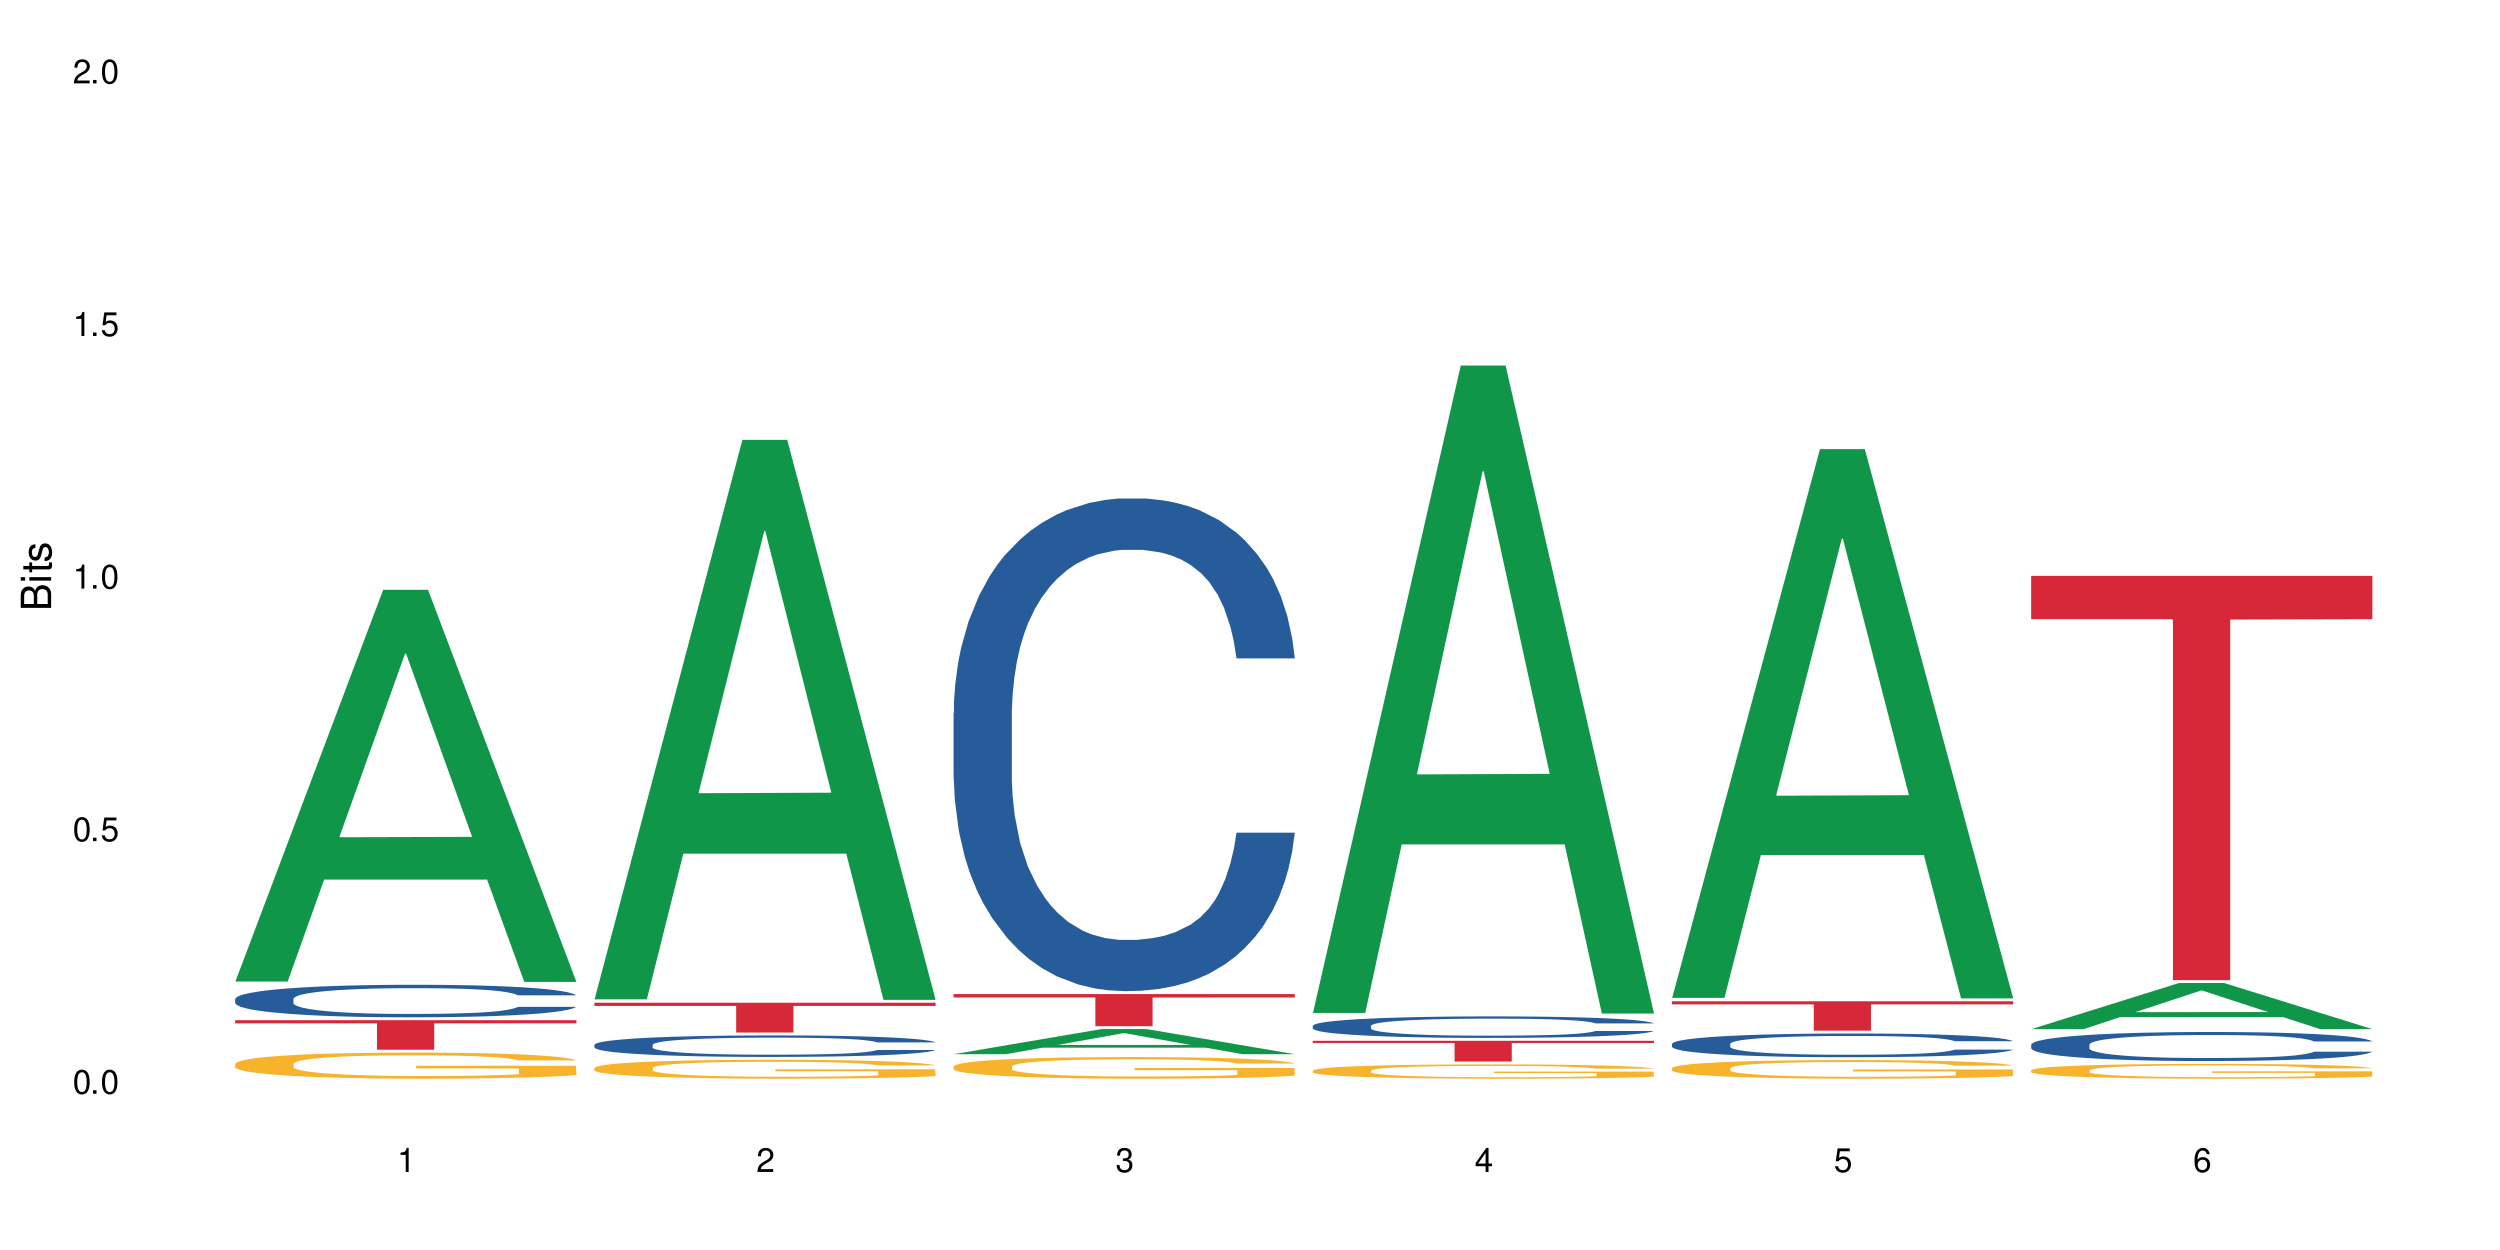 <?xml version="1.0" encoding="UTF-8"?>
<svg xmlns="http://www.w3.org/2000/svg" xmlns:xlink="http://www.w3.org/1999/xlink" width="720" height="360" viewBox="0 0 720 360">
<defs>
<g>
<g id="glyph-0-0">
</g>
<g id="glyph-0-1">
<path d="M 2.641 -6.938 C 2 -6.938 1.422 -6.656 1.078 -6.172 C 0.641 -5.562 0.406 -4.641 0.406 -3.359 C 0.406 -1.016 1.188 0.219 2.641 0.219 C 4.078 0.219 4.859 -1.016 4.859 -3.297 C 4.859 -4.641 4.656 -5.547 4.203 -6.172 C 3.844 -6.656 3.281 -6.938 2.641 -6.938 Z M 2.641 -6.188 C 3.547 -6.188 4 -5.25 4 -3.375 C 4 -1.406 3.562 -0.484 2.625 -0.484 C 1.734 -0.484 1.281 -1.438 1.281 -3.344 C 1.281 -5.25 1.734 -6.188 2.641 -6.188 Z M 2.641 -6.188 "/>
</g>
<g id="glyph-0-2">
<path d="M 1.828 -1 L 0.828 -1 L 0.828 0 L 1.828 0 Z M 1.828 -1 "/>
</g>
<g id="glyph-0-3">
<path d="M 4.562 -6.797 L 1.062 -6.797 L 0.547 -3.094 L 1.328 -3.094 C 1.719 -3.562 2.047 -3.734 2.578 -3.734 C 3.484 -3.734 4.062 -3.109 4.062 -2.094 C 4.062 -1.125 3.484 -0.531 2.578 -0.531 C 1.828 -0.531 1.375 -0.906 1.188 -1.672 L 0.328 -1.672 C 0.453 -1.109 0.547 -0.844 0.75 -0.594 C 1.125 -0.078 1.828 0.219 2.594 0.219 C 3.969 0.219 4.922 -0.781 4.922 -2.219 C 4.922 -3.562 4.031 -4.484 2.719 -4.484 C 2.25 -4.484 1.859 -4.359 1.469 -4.062 L 1.734 -5.969 L 4.562 -5.969 Z M 4.562 -6.797 "/>
</g>
<g id="glyph-0-4">
<path d="M 2.484 -4.938 L 2.484 0 L 3.328 0 L 3.328 -6.938 L 2.766 -6.938 C 2.469 -5.875 2.281 -5.734 0.984 -5.562 L 0.984 -4.938 Z M 2.484 -4.938 "/>
</g>
<g id="glyph-0-5">
<path d="M 4.859 -0.828 L 1.281 -0.828 C 1.359 -1.406 1.672 -1.781 2.5 -2.281 L 3.469 -2.828 C 4.406 -3.344 4.906 -4.062 4.906 -4.906 C 4.906 -5.484 4.672 -6.031 4.266 -6.406 C 3.859 -6.766 3.375 -6.938 2.719 -6.938 C 1.859 -6.938 1.219 -6.625 0.844 -6.031 C 0.609 -5.672 0.5 -5.234 0.484 -4.531 L 1.328 -4.531 C 1.359 -5.016 1.406 -5.281 1.531 -5.516 C 1.75 -5.938 2.188 -6.203 2.703 -6.203 C 3.469 -6.203 4.031 -5.641 4.031 -4.891 C 4.031 -4.344 3.719 -3.859 3.125 -3.516 L 2.234 -3 C 0.812 -2.172 0.406 -1.531 0.328 -0.016 L 4.859 -0.016 Z M 4.859 -0.828 "/>
</g>
<g id="glyph-0-6">
<path d="M 2.125 -3.188 L 2.578 -3.188 C 3.5 -3.188 3.984 -2.766 3.984 -1.922 C 3.984 -1.062 3.469 -0.531 2.594 -0.531 C 1.656 -0.531 1.203 -1 1.156 -2.016 L 0.312 -2.016 C 0.344 -1.453 0.438 -1.094 0.609 -0.781 C 0.953 -0.109 1.625 0.219 2.547 0.219 C 3.953 0.219 4.859 -0.625 4.859 -1.938 C 4.859 -2.828 4.516 -3.297 3.703 -3.594 C 4.344 -3.844 4.656 -4.328 4.656 -5.031 C 4.656 -6.219 3.875 -6.938 2.578 -6.938 C 1.203 -6.938 0.484 -6.172 0.453 -4.703 L 1.297 -4.703 C 1.312 -5.125 1.344 -5.359 1.453 -5.578 C 1.641 -5.969 2.062 -6.203 2.594 -6.203 C 3.344 -6.203 3.797 -5.75 3.797 -5 C 3.797 -4.516 3.609 -4.219 3.25 -4.047 C 3.016 -3.953 2.703 -3.922 2.125 -3.906 Z M 2.125 -3.188 "/>
</g>
<g id="glyph-0-7">
<path d="M 3.141 -1.672 L 3.141 0 L 3.984 0 L 3.984 -1.672 L 4.984 -1.672 L 4.984 -2.438 L 3.984 -2.438 L 3.984 -6.938 L 3.359 -6.938 L 0.266 -2.578 L 0.266 -1.672 Z M 3.141 -2.438 L 1 -2.438 L 3.141 -5.5 Z M 3.141 -2.438 "/>
</g>
<g id="glyph-0-8">
<path d="M 4.781 -5.125 C 4.609 -6.266 3.891 -6.938 2.844 -6.938 C 2.094 -6.938 1.422 -6.578 1.031 -5.953 C 0.594 -5.266 0.406 -4.422 0.406 -3.172 C 0.406 -2 0.578 -1.25 0.984 -0.641 C 1.359 -0.078 1.953 0.219 2.703 0.219 C 3.984 0.219 4.922 -0.75 4.922 -2.094 C 4.922 -3.375 4.062 -4.281 2.844 -4.281 C 2.172 -4.281 1.641 -4.031 1.281 -3.516 C 1.281 -5.234 1.828 -6.188 2.797 -6.188 C 3.391 -6.188 3.797 -5.797 3.938 -5.125 Z M 2.734 -3.531 C 3.547 -3.531 4.062 -2.953 4.062 -2.031 C 4.062 -1.156 3.484 -0.531 2.703 -0.531 C 1.922 -0.531 1.328 -1.188 1.328 -2.078 C 1.328 -2.938 1.906 -3.531 2.734 -3.531 Z M 2.734 -3.531 "/>
</g>
<g id="glyph-1-0">
</g>
<g id="glyph-1-1">
<path d="M 0 -0.953 L 0 -4.891 C 0 -5.719 -0.234 -6.344 -0.734 -6.797 C -1.188 -7.234 -1.812 -7.469 -2.5 -7.469 C -3.547 -7.469 -4.188 -7 -4.625 -5.875 C -4.984 -6.688 -5.625 -7.094 -6.531 -7.094 C -7.172 -7.094 -7.734 -6.859 -8.141 -6.391 C -8.562 -5.922 -8.75 -5.344 -8.75 -4.5 L -8.75 -0.953 Z M -4.984 -2.062 L -7.766 -2.062 L -7.766 -4.219 C -7.766 -4.844 -7.688 -5.203 -7.453 -5.5 C -7.219 -5.812 -6.859 -5.969 -6.375 -5.969 C -5.891 -5.969 -5.531 -5.812 -5.297 -5.5 C -5.062 -5.203 -4.984 -4.844 -4.984 -4.219 Z M -0.984 -2.062 L -4 -2.062 L -4 -4.781 C -4 -5.766 -3.438 -6.359 -2.484 -6.359 C -1.547 -6.359 -0.984 -5.766 -0.984 -4.781 Z M -0.984 -2.062 "/>
</g>
<g id="glyph-1-2">
<path d="M -6.281 -1.797 L -6.281 -0.797 L 0 -0.797 L 0 -1.797 Z M -8.75 -1.797 L -8.75 -0.797 L -7.484 -0.797 L -7.484 -1.797 Z M -8.75 -1.797 "/>
</g>
<g id="glyph-1-3">
<path d="M -6.281 -3.047 L -6.281 -2.016 L -8.016 -2.016 L -8.016 -1.016 L -6.281 -1.016 L -6.281 -0.172 L -5.469 -0.172 L -5.469 -1.016 L -0.719 -1.016 C -0.078 -1.016 0.281 -1.453 0.281 -2.234 C 0.281 -2.5 0.25 -2.719 0.188 -3.047 L -0.641 -3.047 C -0.609 -2.906 -0.594 -2.766 -0.594 -2.562 C -0.594 -2.141 -0.719 -2.016 -1.156 -2.016 L -5.469 -2.016 L -5.469 -3.047 Z M -6.281 -3.047 "/>
</g>
<g id="glyph-1-4">
<path d="M -4.531 -5.25 C -5.766 -5.25 -6.469 -4.422 -6.469 -2.969 C -6.469 -1.516 -5.719 -0.562 -4.547 -0.562 C -3.562 -0.562 -3.094 -1.062 -2.734 -2.562 L -2.516 -3.484 C -2.344 -4.188 -2.094 -4.469 -1.641 -4.469 C -1.047 -4.469 -0.641 -3.875 -0.641 -3 C -0.641 -2.453 -0.797 -2 -1.062 -1.75 C -1.25 -1.594 -1.422 -1.531 -1.875 -1.469 L -1.875 -0.406 C -0.422 -0.453 0.281 -1.266 0.281 -2.922 C 0.281 -4.5 -0.5 -5.516 -1.719 -5.516 C -2.656 -5.516 -3.172 -4.984 -3.469 -3.734 L -3.703 -2.766 C -3.891 -1.953 -4.156 -1.609 -4.594 -1.609 C -5.188 -1.609 -5.547 -2.125 -5.547 -2.938 C -5.547 -3.75 -5.203 -4.172 -4.531 -4.203 Z M -4.531 -5.25 "/>
</g>
</g>
</defs>
<rect x="-72" y="-36" width="864" height="432" fill="rgb(100%, 100%, 100%)" fill-opacity="1"/>
<path fill-rule="nonzero" fill="rgb(6.275%, 58.824%, 28.235%)" fill-opacity="1" d="M 67.73 282.691 L 67.836 282.586 L 110.359 169.863 L 123.273 169.863 L 166.008 282.797 L 150.992 282.797 L 140.281 253.316 L 93.352 253.316 L 82.852 282.691 L 67.73 282.691 L 97.863 241.125 L 135.977 241.016 L 116.973 188.316 L 116.766 188.207 L 116.555 188.527 L 97.758 241.016 L 97.863 241.125 Z M 67.73 282.691 "/>
<path fill-rule="nonzero" fill="rgb(14.51%, 36.078%, 60%)" fill-opacity="1" d="M 67.73 287.695 L 67.852 287.688 L 67.852 287.48 L 68.211 287.156 L 69.051 286.746 L 69.887 286.465 L 72.047 285.957 L 75.043 285.473 L 78.156 285.094 L 80.434 284.871 L 82.473 284.699 L 87.145 284.383 L 90.145 284.223 L 93.379 284.074 L 97.332 283.93 L 100.211 283.844 L 106.684 283.707 L 111.477 283.648 L 115.191 283.621 L 123.223 283.621 L 128.016 283.656 L 131.492 283.699 L 135.324 283.77 L 138.562 283.844 L 144.195 284.035 L 149.227 284.273 L 151.504 284.41 L 155.102 284.676 L 157.855 284.934 L 159.773 285.156 L 161.934 285.473 L 163.848 285.855 L 165.289 286.293 L 166.008 286.66 L 149.227 286.66 L 148.391 286.32 L 147.43 286.055 L 145.633 285.703 L 143.836 285.453 L 141.316 285.207 L 139.039 285.043 L 135.926 284.879 L 133.168 284.777 L 130.293 284.699 L 127.535 284.648 L 122.262 284.598 L 116.148 284.598 L 113.871 284.617 L 109.199 284.684 L 106.684 284.742 L 103.086 284.863 L 100.57 284.977 L 97.574 285.145 L 95.535 285.293 L 93.02 285.516 L 91.223 285.711 L 89.184 285.992 L 87.984 286.207 L 86.906 286.445 L 85.949 286.73 L 85.23 287.027 L 84.75 287.344 L 84.508 287.652 L 84.508 288.98 L 84.75 289.289 L 85.348 289.648 L 86.906 290.168 L 89.184 290.621 L 91.82 290.984 L 94.336 291.238 L 95.777 291.359 L 97.691 291.496 L 100.688 291.668 L 105.004 291.84 L 107.52 291.906 L 111.355 291.977 L 115.312 292.008 L 120.586 292.008 L 125.258 291.977 L 128.375 291.934 L 131.609 291.863 L 136.043 291.719 L 138.801 291.582 L 141.199 291.418 L 142.996 291.258 L 144.195 291.121 L 145.992 290.855 L 147.43 290.562 L 148.508 290.262 L 149.227 289.973 L 166.008 289.973 L 165.289 290.316 L 164.207 290.648 L 163.129 290.898 L 161.453 291.195 L 159.535 291.461 L 156.777 291.762 L 154.5 291.957 L 151.504 292.172 L 148.75 292.336 L 145.754 292.48 L 141.316 292.652 L 138.441 292.738 L 135.324 292.812 L 131.609 292.883 L 126.938 292.941 L 121.902 292.977 L 117.227 292.984 L 112.195 292.969 L 108.48 292.934 L 103.566 292.855 L 97.453 292.703 L 93.02 292.539 L 89.543 292.379 L 86.547 292.207 L 83.191 291.977 L 78.875 291.598 L 76.238 291.309 L 74.441 291.066 L 72.406 290.734 L 70.969 290.434 L 69.289 289.957 L 68.09 289.348 L 67.73 288.879 Z M 67.73 287.695 "/>
<path fill-rule="nonzero" fill="rgb(96.863%, 70.196%, 16.863%)" fill-opacity="1" d="M 67.73 306.371 L 67.852 306.363 L 67.852 306.227 L 68.332 305.918 L 69.527 305.492 L 71.086 305.141 L 72.766 304.867 L 73.844 304.723 L 75.641 304.516 L 77.199 304.363 L 81.152 304.055 L 86.188 303.766 L 88.945 303.645 L 92.059 303.527 L 96.496 303.395 L 98.531 303.348 L 104.766 303.238 L 111.836 303.168 L 119.625 303.148 L 123.223 303.156 L 128.133 303.184 L 134.848 303.258 L 138.68 303.328 L 141.676 303.395 L 144.793 303.484 L 148.629 303.621 L 152.223 303.789 L 155.102 303.953 L 157.977 304.16 L 160.375 304.379 L 162.41 304.617 L 164.207 304.906 L 165.289 305.148 L 166.008 305.387 L 149.348 305.387 L 148.391 305.148 L 147.309 304.961 L 145.512 304.734 L 143.715 304.57 L 141.918 304.441 L 138.562 304.262 L 135.684 304.152 L 132.09 304.055 L 128.613 303.992 L 124.66 303.953 L 122.262 303.938 L 115.91 303.938 L 110.156 303.988 L 106.801 304.043 L 104.406 304.098 L 101.047 304.199 L 99.012 304.281 L 97.812 304.336 L 94.219 304.551 L 91.82 304.742 L 90.504 304.871 L 88.824 305.078 L 87.625 305.266 L 86.309 305.539 L 85.59 305.746 L 84.629 306.211 L 84.508 307.449 L 84.871 307.711 L 85.59 307.992 L 86.547 308.238 L 87.984 308.5 L 89.422 308.699 L 91.941 308.969 L 94.098 309.145 L 95.777 309.262 L 99.012 309.449 L 100.328 309.512 L 103.445 309.633 L 106.684 309.73 L 110.637 309.812 L 113.633 309.855 L 118.426 309.887 L 124.539 309.887 L 131.73 309.848 L 136.285 309.793 L 139.398 309.738 L 141.438 309.688 L 143.953 309.613 L 145.754 309.543 L 147.43 309.469 L 149.469 309.352 L 149.469 307.711 L 119.863 307.703 L 119.863 306.934 L 165.887 306.926 L 166.008 309.613 L 163.488 309.801 L 160.375 309.977 L 157.379 310.113 L 154.262 310.23 L 149.828 310.363 L 146.23 310.445 L 140.719 310.539 L 135.684 310.602 L 130.41 310.645 L 125.738 310.664 L 120.223 310.672 L 115.312 310.656 L 110.039 310.617 L 105.844 310.562 L 102.008 310.492 L 98.172 310.402 L 93.379 310.258 L 90.262 310.141 L 87.027 310 L 83.789 309.828 L 80.914 309.641 L 78.996 309.496 L 77.078 309.332 L 75.043 309.125 L 73.125 308.891 L 71.688 308.68 L 70.367 308.438 L 69.41 308.211 L 68.449 307.902 L 67.969 307.656 L 67.73 307.441 Z M 67.73 306.371 "/>
<path fill-rule="nonzero" fill="rgb(83.922%, 15.686%, 22.353%)" fill-opacity="1" d="M 67.73 293.809 L 166.008 293.809 L 166.008 294.723 L 125.047 294.73 L 125.047 302.324 L 108.57 302.324 L 108.57 294.738 L 108.332 294.723 L 67.73 294.723 Z M 67.73 293.809 "/>
<path fill-rule="nonzero" fill="rgb(6.275%, 58.824%, 28.235%)" fill-opacity="1" d="M 171.18 287.809 L 171.285 287.66 L 213.809 126.676 L 226.723 126.676 L 269.453 287.961 L 254.441 287.961 L 243.73 245.859 L 196.797 245.859 L 186.297 287.809 L 171.18 287.809 L 201.312 228.445 L 239.426 228.293 L 220.422 153.027 L 220.211 152.875 L 220 153.328 L 201.207 228.293 L 201.312 228.445 Z M 171.18 287.809 "/>
<path fill-rule="nonzero" fill="rgb(14.51%, 36.078%, 60%)" fill-opacity="1" d="M 171.18 300.895 L 171.297 300.891 L 171.297 300.754 L 171.66 300.539 L 172.496 300.27 L 173.336 300.082 L 175.492 299.746 L 178.488 299.426 L 181.605 299.176 L 183.883 299.027 L 185.922 298.914 L 190.594 298.707 L 193.59 298.598 L 196.828 298.504 L 200.781 298.406 L 203.656 298.352 L 210.129 298.258 L 214.922 298.219 L 218.641 298.203 L 226.668 298.203 L 231.461 298.227 L 234.938 298.254 L 238.773 298.297 L 242.008 298.352 L 247.641 298.473 L 252.676 298.633 L 254.953 298.723 L 258.547 298.898 L 261.305 299.07 L 263.223 299.215 L 265.379 299.426 L 267.297 299.68 L 268.734 299.969 L 269.453 300.211 L 252.676 300.211 L 251.836 299.984 L 250.879 299.809 L 249.082 299.578 L 247.281 299.414 L 244.766 299.25 L 242.488 299.141 L 239.371 299.035 L 236.617 298.965 L 233.738 298.914 L 230.984 298.883 L 225.711 298.848 L 219.598 298.848 L 217.32 298.859 L 212.645 298.902 L 210.129 298.945 L 206.535 299.023 L 204.016 299.098 L 201.02 299.211 L 198.984 299.305 L 196.469 299.453 L 194.668 299.582 L 192.633 299.77 L 191.434 299.91 L 190.355 300.07 L 189.395 300.258 L 188.676 300.453 L 188.199 300.664 L 187.957 300.867 L 187.957 301.746 L 188.199 301.949 L 188.797 302.188 L 190.355 302.531 L 192.633 302.832 L 195.27 303.07 L 197.785 303.238 L 199.223 303.32 L 201.141 303.41 L 204.137 303.523 L 208.453 303.637 L 210.969 303.68 L 214.805 303.727 L 218.758 303.75 L 224.031 303.75 L 228.707 303.727 L 231.82 303.699 L 235.059 303.652 L 239.492 303.555 L 242.25 303.465 L 244.645 303.359 L 246.445 303.25 L 247.641 303.16 L 249.441 302.984 L 250.879 302.793 L 251.957 302.594 L 252.676 302.402 L 269.453 302.402 L 268.734 302.629 L 267.656 302.848 L 266.578 303.012 L 264.898 303.211 L 262.984 303.387 L 260.227 303.586 L 257.949 303.715 L 254.953 303.855 L 252.195 303.965 L 249.199 304.059 L 244.766 304.172 L 241.891 304.23 L 238.773 304.281 L 235.059 304.324 L 230.383 304.367 L 225.352 304.387 L 220.676 304.395 L 215.645 304.383 L 211.926 304.359 L 207.012 304.309 L 200.902 304.207 L 196.469 304.098 L 192.992 303.992 L 189.996 303.879 L 186.641 303.727 L 182.324 303.477 L 179.688 303.285 L 177.891 303.125 L 175.852 302.906 L 174.414 302.707 L 172.738 302.391 L 171.539 301.988 L 171.18 301.676 Z M 171.18 300.895 "/>
<path fill-rule="nonzero" fill="rgb(96.863%, 70.196%, 16.863%)" fill-opacity="1" d="M 171.18 307.555 L 171.297 307.551 L 171.297 307.449 L 171.777 307.227 L 172.977 306.918 L 174.535 306.664 L 176.211 306.465 L 177.293 306.359 L 179.09 306.211 L 180.648 306.102 L 184.602 305.875 L 189.637 305.668 L 192.391 305.578 L 195.508 305.492 L 199.941 305.398 L 201.98 305.363 L 208.211 305.285 L 215.281 305.234 L 223.074 305.219 L 226.668 305.223 L 231.582 305.242 L 238.293 305.297 L 242.129 305.348 L 245.125 305.398 L 248.242 305.461 L 252.078 305.562 L 255.672 305.684 L 258.547 305.801 L 261.426 305.949 L 263.82 306.109 L 265.859 306.285 L 267.656 306.492 L 268.734 306.668 L 269.453 306.844 L 252.797 306.844 L 251.836 306.668 L 250.758 306.535 L 248.961 306.367 L 247.164 306.25 L 245.363 306.156 L 242.008 306.027 L 239.133 305.945 L 235.539 305.875 L 232.062 305.832 L 228.105 305.801 L 225.711 305.793 L 219.359 305.793 L 213.605 305.828 L 210.25 305.867 L 207.852 305.906 L 204.496 305.98 L 202.461 306.039 L 201.262 306.082 L 197.664 306.234 L 195.27 306.375 L 193.949 306.469 L 192.273 306.617 L 191.074 306.754 L 189.754 306.953 L 189.035 307.102 L 188.078 307.441 L 187.957 308.336 L 188.316 308.523 L 189.035 308.73 L 189.996 308.91 L 191.434 309.098 L 192.871 309.242 L 195.387 309.438 L 197.547 309.566 L 199.223 309.652 L 202.461 309.785 L 203.777 309.828 L 206.895 309.918 L 210.129 309.988 L 214.086 310.051 L 217.082 310.078 L 221.875 310.105 L 227.988 310.105 L 235.18 310.074 L 239.73 310.035 L 242.848 309.996 L 244.887 309.961 L 247.402 309.906 L 249.199 309.855 L 250.879 309.801 L 252.914 309.715 L 252.914 308.523 L 223.312 308.52 L 223.312 307.961 L 269.336 307.957 L 269.453 309.906 L 266.938 310.039 L 263.82 310.168 L 260.824 310.27 L 257.711 310.352 L 253.273 310.449 L 249.68 310.508 L 244.168 310.578 L 239.133 310.621 L 233.859 310.652 L 229.184 310.668 L 223.672 310.672 L 218.758 310.66 L 213.484 310.633 L 209.289 310.59 L 205.457 310.543 L 201.621 310.477 L 196.828 310.371 L 193.711 310.289 L 190.473 310.184 L 187.238 310.059 L 184.363 309.926 L 182.445 309.82 L 180.527 309.699 L 178.488 309.551 L 176.57 309.383 L 175.133 309.227 L 173.816 309.055 L 172.855 308.891 L 171.898 308.664 L 171.418 308.484 L 171.18 308.332 Z M 171.18 307.555 "/>
<path fill-rule="nonzero" fill="rgb(83.922%, 15.686%, 22.353%)" fill-opacity="1" d="M 171.18 288.785 L 269.453 288.785 L 269.453 289.707 L 228.496 289.715 L 228.496 297.379 L 212.02 297.379 L 212.02 289.723 L 211.777 289.707 L 171.18 289.707 Z M 171.18 288.785 "/>
<path fill-rule="nonzero" fill="rgb(6.275%, 58.824%, 28.235%)" fill-opacity="1" d="M 274.629 303.605 L 274.73 303.598 L 317.254 296.367 L 330.168 296.367 L 372.902 303.613 L 357.887 303.613 L 347.18 301.723 L 300.246 301.723 L 289.746 303.605 L 274.629 303.605 L 304.762 300.938 L 342.875 300.934 L 323.871 297.551 L 323.66 297.547 L 323.449 297.566 L 304.656 300.934 L 304.762 300.938 Z M 274.629 303.605 "/>
<path fill-rule="nonzero" fill="rgb(14.51%, 36.078%, 60%)" fill-opacity="1" d="M 274.629 205.309 L 274.746 205.18 L 274.746 202.066 L 275.105 197.141 L 275.945 190.914 L 276.785 186.637 L 278.941 178.984 L 281.938 171.59 L 285.055 165.887 L 287.332 162.512 L 289.367 159.918 L 294.043 155.121 L 297.039 152.656 L 300.273 150.453 L 304.23 148.246 L 307.105 146.949 L 313.578 144.875 L 318.371 143.969 L 322.086 143.578 L 330.117 143.578 L 334.91 144.098 L 338.387 144.746 L 342.223 145.781 L 345.457 146.949 L 351.09 149.805 L 356.125 153.434 L 358.402 155.508 L 361.996 159.531 L 364.754 163.422 L 366.672 166.793 L 368.828 171.59 L 370.746 177.426 L 372.184 184.043 L 372.902 189.617 L 356.125 189.617 L 355.285 184.43 L 354.324 180.41 L 352.527 175.094 L 350.73 171.332 L 348.215 167.57 L 345.938 165.105 L 342.82 162.641 L 340.062 161.086 L 337.188 159.918 L 334.43 159.141 L 329.156 158.363 L 323.047 158.363 L 320.77 158.621 L 316.094 159.66 L 313.578 160.566 L 309.98 162.383 L 307.465 164.07 L 304.469 166.664 L 302.434 168.867 L 299.914 172.238 L 298.117 175.223 L 296.078 179.504 L 294.883 182.746 L 293.801 186.375 L 292.844 190.656 L 292.125 195.195 L 291.645 199.992 L 291.406 204.66 L 291.406 224.766 L 291.645 229.434 L 292.246 234.879 L 293.801 242.789 L 296.078 249.664 L 298.715 255.109 L 301.234 259 L 302.672 260.816 L 304.59 262.891 L 307.586 265.484 L 311.898 268.082 L 314.418 269.117 L 318.25 270.156 L 322.207 270.676 L 327.48 270.676 L 332.152 270.156 L 335.27 269.508 L 338.508 268.469 L 342.941 266.266 L 345.695 264.188 L 348.094 261.727 L 349.891 259.262 L 351.09 257.188 L 352.887 253.164 L 354.324 248.758 L 355.406 244.219 L 356.125 239.809 L 372.902 239.809 L 372.184 244.996 L 371.105 250.055 L 370.027 253.812 L 368.348 258.352 L 366.43 262.375 L 363.676 266.914 L 361.398 269.895 L 358.402 273.137 L 355.645 275.602 L 352.648 277.809 L 348.215 280.402 L 345.336 281.699 L 342.223 282.863 L 338.508 283.902 L 333.832 284.809 L 328.797 285.328 L 324.125 285.457 L 319.09 285.199 L 315.375 284.68 L 310.461 283.512 L 304.348 281.18 L 299.914 278.715 L 296.438 276.25 L 293.441 273.656 L 290.086 270.156 L 285.773 264.449 L 283.137 260.039 L 281.34 256.406 L 279.301 251.352 L 277.863 246.812 L 276.184 239.547 L 274.988 230.34 L 274.629 223.207 Z M 274.629 205.309 "/>
<path fill-rule="nonzero" fill="rgb(96.863%, 70.196%, 16.863%)" fill-opacity="1" d="M 274.629 307.105 L 274.746 307.102 L 274.746 306.988 L 275.227 306.73 L 276.426 306.379 L 277.984 306.09 L 279.66 305.859 L 280.738 305.742 L 282.535 305.57 L 284.094 305.445 L 288.051 305.188 L 293.082 304.949 L 295.84 304.848 L 298.957 304.75 L 303.391 304.641 L 305.43 304.602 L 311.66 304.512 L 318.73 304.453 L 326.52 304.438 L 330.117 304.441 L 335.031 304.465 L 341.742 304.527 L 345.578 304.586 L 348.574 304.641 L 351.688 304.715 L 355.523 304.828 L 359.121 304.965 L 361.996 305.102 L 364.871 305.273 L 367.27 305.457 L 369.309 305.656 L 371.105 305.895 L 372.184 306.094 L 372.902 306.293 L 356.242 306.293 L 355.285 306.094 L 354.207 305.941 L 352.41 305.754 L 350.609 305.617 L 348.812 305.508 L 345.457 305.359 L 342.582 305.27 L 338.984 305.188 L 335.512 305.137 L 331.555 305.102 L 329.156 305.09 L 322.805 305.09 L 317.055 305.133 L 313.699 305.176 L 311.301 305.223 L 307.945 305.309 L 305.906 305.375 L 304.707 305.422 L 301.113 305.598 L 298.715 305.758 L 297.398 305.867 L 295.719 306.035 L 294.523 306.191 L 293.203 306.418 L 292.484 306.59 L 291.527 306.977 L 291.406 308 L 291.766 308.219 L 292.484 308.449 L 293.441 308.656 L 294.883 308.871 L 296.32 309.039 L 298.836 309.258 L 300.992 309.406 L 302.672 309.504 L 305.906 309.656 L 307.227 309.711 L 310.34 309.812 L 313.578 309.891 L 317.531 309.961 L 320.527 309.992 L 325.324 310.023 L 331.434 310.023 L 338.625 309.988 L 343.18 309.941 L 346.297 309.898 L 348.332 309.855 L 350.852 309.793 L 352.648 309.738 L 354.324 309.676 L 356.363 309.578 L 356.363 308.219 L 326.762 308.211 L 326.762 307.574 L 372.781 307.566 L 372.902 309.793 L 370.387 309.949 L 367.27 310.098 L 364.273 310.211 L 361.156 310.309 L 356.723 310.414 L 353.129 310.484 L 347.613 310.562 L 342.582 310.613 L 337.309 310.648 L 332.633 310.664 L 327.121 310.672 L 322.207 310.66 L 316.934 310.625 L 312.738 310.582 L 308.902 310.523 L 305.07 310.449 L 300.273 310.328 L 297.16 310.234 L 293.922 310.113 L 290.688 309.973 L 287.809 309.816 L 285.895 309.699 L 283.977 309.562 L 281.938 309.391 L 280.02 309.195 L 278.582 309.02 L 277.262 308.82 L 276.305 308.633 L 275.348 308.375 L 274.867 308.172 L 274.629 307.996 Z M 274.629 307.105 "/>
<path fill-rule="nonzero" fill="rgb(83.922%, 15.686%, 22.353%)" fill-opacity="1" d="M 274.629 286.285 L 372.902 286.285 L 372.902 287.273 L 331.945 287.285 L 331.945 295.543 L 315.465 295.543 L 315.465 287.293 L 315.227 287.273 L 274.629 287.273 Z M 274.629 286.285 "/>
<path fill-rule="nonzero" fill="rgb(6.275%, 58.824%, 28.235%)" fill-opacity="1" d="M 378.074 291.73 L 378.18 291.555 L 420.703 105.277 L 433.617 105.277 L 476.352 291.906 L 461.336 291.906 L 450.625 243.188 L 403.695 243.188 L 393.195 291.73 L 378.074 291.73 L 408.207 223.035 L 446.32 222.859 L 427.316 135.766 L 427.109 135.594 L 426.898 136.117 L 408.105 222.859 L 408.207 223.035 Z M 378.074 291.73 "/>
<path fill-rule="nonzero" fill="rgb(14.51%, 36.078%, 60%)" fill-opacity="1" d="M 378.074 295.422 L 378.195 295.418 L 378.195 295.281 L 378.555 295.066 L 379.395 294.793 L 380.23 294.609 L 382.391 294.273 L 385.387 293.953 L 388.5 293.703 L 390.777 293.555 L 392.816 293.441 L 397.492 293.234 L 400.488 293.125 L 403.723 293.031 L 407.676 292.934 L 410.555 292.879 L 417.027 292.785 L 421.82 292.746 L 425.535 292.73 L 433.566 292.73 L 438.359 292.754 L 441.836 292.781 L 445.668 292.828 L 448.906 292.879 L 454.539 293 L 459.57 293.16 L 461.848 293.25 L 465.445 293.426 L 468.199 293.594 L 470.117 293.742 L 472.277 293.953 L 474.191 294.207 L 475.633 294.496 L 476.352 294.738 L 459.57 294.738 L 458.734 294.512 L 457.773 294.336 L 455.977 294.105 L 454.18 293.941 L 451.66 293.777 L 449.383 293.668 L 446.27 293.562 L 443.512 293.492 L 440.637 293.441 L 437.879 293.41 L 432.605 293.375 L 426.492 293.375 L 424.215 293.387 L 419.543 293.43 L 417.027 293.473 L 413.43 293.551 L 410.914 293.625 L 407.918 293.738 L 405.879 293.832 L 403.363 293.98 L 401.566 294.109 L 399.527 294.297 L 398.328 294.438 L 397.25 294.598 L 396.293 294.781 L 395.574 294.98 L 395.094 295.191 L 394.855 295.395 L 394.855 296.27 L 395.094 296.473 L 395.691 296.711 L 397.25 297.055 L 399.527 297.355 L 402.164 297.594 L 404.68 297.762 L 406.121 297.844 L 408.035 297.934 L 411.035 298.047 L 415.348 298.16 L 417.863 298.203 L 421.699 298.25 L 425.656 298.273 L 430.93 298.273 L 435.602 298.25 L 438.719 298.223 L 441.953 298.176 L 446.387 298.078 L 449.145 297.988 L 451.543 297.883 L 453.34 297.773 L 454.539 297.684 L 456.336 297.508 L 457.773 297.316 L 458.852 297.117 L 459.57 296.926 L 476.352 296.926 L 475.633 297.152 L 474.555 297.371 L 473.473 297.535 L 471.797 297.734 L 469.879 297.91 L 467.121 298.109 L 464.844 298.238 L 461.848 298.379 L 459.094 298.488 L 456.098 298.582 L 451.66 298.695 L 448.785 298.754 L 445.668 298.805 L 441.953 298.848 L 437.281 298.887 L 432.246 298.91 L 427.574 298.918 L 422.539 298.906 L 418.824 298.883 L 413.91 298.832 L 407.797 298.73 L 403.363 298.621 L 399.887 298.516 L 396.891 298.402 L 393.535 298.25 L 389.223 298 L 386.586 297.809 L 384.785 297.648 L 382.75 297.43 L 381.312 297.23 L 379.633 296.914 L 378.434 296.512 L 378.074 296.203 Z M 378.074 295.422 "/>
<path fill-rule="nonzero" fill="rgb(96.863%, 70.196%, 16.863%)" fill-opacity="1" d="M 378.074 308.312 L 378.195 308.309 L 378.195 308.234 L 378.676 308.066 L 379.871 307.832 L 381.43 307.641 L 383.109 307.488 L 384.188 307.41 L 385.984 307.297 L 387.543 307.215 L 391.496 307.043 L 396.531 306.887 L 399.289 306.816 L 402.402 306.754 L 406.84 306.684 L 408.875 306.656 L 415.109 306.598 L 422.18 306.559 L 429.969 306.547 L 433.566 306.551 L 438.48 306.566 L 445.191 306.605 L 449.023 306.645 L 452.02 306.684 L 455.137 306.73 L 458.973 306.809 L 462.566 306.898 L 465.445 306.988 L 468.32 307.102 L 470.719 307.223 L 472.754 307.352 L 474.555 307.512 L 475.633 307.645 L 476.352 307.773 L 459.691 307.773 L 458.734 307.645 L 457.652 307.543 L 455.855 307.418 L 454.059 307.328 L 452.262 307.254 L 448.906 307.156 L 446.027 307.098 L 442.434 307.043 L 438.957 307.012 L 435.004 306.988 L 432.605 306.98 L 426.254 306.98 L 420.5 307.008 L 417.145 307.035 L 414.75 307.066 L 411.395 307.125 L 409.355 307.168 L 408.156 307.199 L 404.562 307.316 L 402.164 307.422 L 400.848 307.492 L 399.168 307.605 L 397.969 307.707 L 396.652 307.859 L 395.934 307.973 L 394.973 308.227 L 394.855 308.906 L 395.215 309.047 L 395.934 309.203 L 396.891 309.34 L 398.328 309.48 L 399.766 309.59 L 402.285 309.738 L 404.441 309.836 L 406.121 309.898 L 409.355 310 L 410.672 310.035 L 413.789 310.102 L 417.027 310.156 L 420.98 310.199 L 423.977 310.223 L 428.77 310.242 L 434.883 310.242 L 442.074 310.219 L 446.629 310.188 L 449.746 310.16 L 451.781 310.133 L 454.297 310.09 L 456.098 310.055 L 457.773 310.012 L 459.812 309.949 L 459.812 309.047 L 430.211 309.043 L 430.211 308.621 L 476.23 308.617 L 476.352 310.09 L 473.832 310.191 L 470.719 310.289 L 467.723 310.367 L 464.605 310.43 L 460.172 310.5 L 456.574 310.547 L 451.062 310.602 L 446.027 310.633 L 440.754 310.656 L 436.082 310.668 L 430.57 310.672 L 425.656 310.664 L 420.383 310.641 L 416.188 310.609 L 412.352 310.574 L 408.516 310.523 L 403.723 310.445 L 400.605 310.383 L 397.371 310.301 L 394.133 310.207 L 391.258 310.105 L 389.34 310.027 L 387.422 309.938 L 385.387 309.824 L 383.469 309.695 L 382.031 309.578 L 380.711 309.449 L 379.754 309.324 L 378.793 309.152 L 378.316 309.02 L 378.074 308.902 Z M 378.074 308.312 "/>
<path fill-rule="nonzero" fill="rgb(83.922%, 15.686%, 22.353%)" fill-opacity="1" d="M 378.074 299.742 L 476.352 299.742 L 476.352 300.383 L 435.391 300.387 L 435.391 305.723 L 418.914 305.723 L 418.914 300.395 L 418.676 300.383 L 378.074 300.383 Z M 378.074 299.742 "/>
<path fill-rule="nonzero" fill="rgb(6.275%, 58.824%, 28.235%)" fill-opacity="1" d="M 481.523 287.391 L 481.629 287.242 L 524.152 129.344 L 537.066 129.344 L 579.797 287.539 L 564.785 287.539 L 554.074 246.246 L 507.141 246.246 L 496.641 287.391 L 481.523 287.391 L 511.656 229.164 L 549.77 229.016 L 530.766 155.191 L 530.555 155.043 L 530.348 155.488 L 511.551 229.016 L 511.656 229.164 Z M 481.523 287.391 "/>
<path fill-rule="nonzero" fill="rgb(14.51%, 36.078%, 60%)" fill-opacity="1" d="M 481.523 300.621 L 481.645 300.617 L 481.645 300.465 L 482.004 300.23 L 482.84 299.93 L 483.68 299.723 L 485.836 299.355 L 488.832 299 L 491.949 298.727 L 494.227 298.562 L 496.266 298.438 L 500.938 298.207 L 503.934 298.09 L 507.172 297.984 L 511.125 297.879 L 514 297.816 L 520.473 297.715 L 525.27 297.672 L 528.984 297.652 L 537.012 297.652 L 541.809 297.68 L 545.281 297.707 L 549.117 297.758 L 552.352 297.816 L 557.984 297.953 L 563.02 298.129 L 565.297 298.227 L 568.891 298.422 L 571.648 298.605 L 573.566 298.77 L 575.723 299 L 577.641 299.281 L 579.078 299.598 L 579.797 299.867 L 563.02 299.867 L 562.18 299.617 L 561.223 299.426 L 559.426 299.168 L 557.625 298.988 L 555.109 298.809 L 552.832 298.688 L 549.715 298.57 L 546.961 298.496 L 544.082 298.438 L 541.328 298.402 L 536.055 298.363 L 529.941 298.363 L 527.664 298.375 L 522.992 298.426 L 520.473 298.469 L 516.879 298.559 L 514.363 298.637 L 511.367 298.762 L 509.328 298.871 L 506.812 299.031 L 505.012 299.176 L 502.977 299.383 L 501.777 299.535 L 500.699 299.711 L 499.738 299.918 L 499.02 300.137 L 498.543 300.367 L 498.301 300.59 L 498.301 301.559 L 498.543 301.781 L 499.141 302.047 L 500.699 302.426 L 502.977 302.758 L 505.613 303.02 L 508.129 303.207 L 509.566 303.293 L 511.484 303.395 L 514.48 303.516 L 518.797 303.641 L 521.312 303.691 L 525.148 303.742 L 529.102 303.766 L 534.375 303.766 L 539.051 303.742 L 542.168 303.711 L 545.402 303.66 L 549.836 303.555 L 552.594 303.457 L 554.988 303.336 L 556.789 303.219 L 557.984 303.117 L 559.785 302.926 L 561.223 302.711 L 562.301 302.496 L 563.02 302.281 L 579.797 302.281 L 579.078 302.531 L 578 302.773 L 576.922 302.957 L 575.246 303.176 L 573.328 303.367 L 570.57 303.586 L 568.293 303.73 L 565.297 303.887 L 562.539 304.004 L 559.543 304.109 L 555.109 304.234 L 552.234 304.297 L 549.117 304.352 L 545.402 304.402 L 540.727 304.445 L 535.695 304.473 L 531.02 304.477 L 525.988 304.465 L 522.27 304.441 L 517.359 304.383 L 511.246 304.273 L 506.812 304.152 L 503.336 304.035 L 500.34 303.91 L 496.984 303.742 L 492.668 303.469 L 490.031 303.254 L 488.234 303.082 L 486.195 302.836 L 484.758 302.617 L 483.082 302.27 L 481.883 301.828 L 481.523 301.484 Z M 481.523 300.621 "/>
<path fill-rule="nonzero" fill="rgb(96.863%, 70.196%, 16.863%)" fill-opacity="1" d="M 481.523 307.602 L 481.645 307.598 L 481.645 307.5 L 482.121 307.277 L 483.32 306.977 L 484.879 306.727 L 486.555 306.527 L 487.637 306.426 L 489.434 306.277 L 490.992 306.172 L 494.945 305.949 L 499.98 305.746 L 502.734 305.656 L 505.852 305.574 L 510.285 305.48 L 512.324 305.445 L 518.555 305.367 L 525.629 305.316 L 533.418 305.305 L 537.012 305.309 L 541.926 305.328 L 548.637 305.383 L 552.473 305.43 L 555.469 305.48 L 558.586 305.543 L 562.422 305.641 L 566.016 305.758 L 568.891 305.875 L 571.77 306.023 L 574.164 306.18 L 576.203 306.352 L 578 306.559 L 579.078 306.73 L 579.797 306.902 L 563.141 306.902 L 562.18 306.73 L 561.102 306.598 L 559.305 306.438 L 557.508 306.316 L 555.711 306.227 L 552.352 306.098 L 549.477 306.02 L 545.883 305.949 L 542.406 305.906 L 538.449 305.875 L 536.055 305.867 L 529.703 305.867 L 523.949 305.902 L 520.594 305.941 L 518.195 305.98 L 514.84 306.055 L 512.805 306.113 L 511.605 306.152 L 508.008 306.305 L 505.613 306.441 L 504.293 306.535 L 502.617 306.68 L 501.418 306.812 L 500.098 307.008 L 499.379 307.156 L 498.422 307.488 L 498.301 308.371 L 498.66 308.559 L 499.379 308.758 L 500.34 308.938 L 501.777 309.121 L 503.215 309.266 L 505.73 309.457 L 507.891 309.582 L 509.566 309.668 L 512.805 309.797 L 514.121 309.844 L 517.238 309.93 L 520.473 310 L 524.43 310.059 L 527.426 310.09 L 532.219 310.113 L 538.332 310.113 L 545.523 310.082 L 550.078 310.043 L 553.191 310.004 L 555.23 309.969 L 557.746 309.918 L 559.543 309.867 L 561.223 309.812 L 563.258 309.73 L 563.258 308.559 L 533.656 308.555 L 533.656 308.004 L 579.68 308 L 579.797 309.918 L 577.281 310.047 L 574.164 310.176 L 571.168 310.273 L 568.055 310.359 L 563.617 310.449 L 560.023 310.508 L 554.512 310.578 L 549.477 310.621 L 544.203 310.652 L 539.531 310.668 L 534.016 310.672 L 529.102 310.66 L 523.828 310.633 L 519.637 310.594 L 515.801 310.543 L 511.965 310.48 L 507.172 310.379 L 504.055 310.293 L 500.82 310.191 L 497.582 310.07 L 494.707 309.938 L 492.789 309.832 L 490.871 309.715 L 488.832 309.57 L 486.918 309.402 L 485.477 309.25 L 484.16 309.078 L 483.199 308.918 L 482.242 308.695 L 481.762 308.52 L 481.523 308.367 Z M 481.523 307.602 "/>
<path fill-rule="nonzero" fill="rgb(83.922%, 15.686%, 22.353%)" fill-opacity="1" d="M 481.523 288.363 L 579.797 288.363 L 579.797 289.27 L 538.84 289.277 L 538.84 296.828 L 522.363 296.828 L 522.363 289.285 L 522.121 289.27 L 481.523 289.27 Z M 481.523 288.363 "/>
<path fill-rule="nonzero" fill="rgb(6.275%, 58.824%, 28.235%)" fill-opacity="1" d="M 584.973 296.387 L 585.074 296.375 L 627.598 283.098 L 640.512 283.098 L 683.246 296.398 L 668.23 296.398 L 657.523 292.926 L 610.59 292.926 L 600.09 296.387 L 584.973 296.387 L 615.105 291.492 L 653.219 291.477 L 634.215 285.27 L 634.004 285.258 L 633.793 285.297 L 615 291.477 L 615.105 291.492 Z M 584.973 296.387 "/>
<path fill-rule="nonzero" fill="rgb(14.51%, 36.078%, 60%)" fill-opacity="1" d="M 584.973 300.855 L 585.09 300.848 L 585.09 300.668 L 585.449 300.375 L 586.289 300.012 L 587.129 299.758 L 589.285 299.309 L 592.281 298.871 L 595.398 298.535 L 597.676 298.34 L 599.711 298.188 L 604.387 297.902 L 607.383 297.758 L 610.617 297.629 L 614.574 297.5 L 617.449 297.422 L 623.922 297.301 L 628.715 297.246 L 632.43 297.223 L 640.461 297.223 L 645.254 297.254 L 648.73 297.293 L 652.566 297.355 L 655.801 297.422 L 661.434 297.59 L 666.469 297.805 L 668.746 297.926 L 672.34 298.164 L 675.098 298.391 L 677.016 298.59 L 679.172 298.871 L 681.09 299.215 L 682.527 299.605 L 683.246 299.934 L 666.469 299.934 L 665.629 299.629 L 664.672 299.391 L 662.871 299.078 L 661.074 298.855 L 658.559 298.637 L 656.281 298.492 L 653.164 298.348 L 650.406 298.254 L 647.531 298.188 L 644.773 298.141 L 639.504 298.094 L 633.391 298.094 L 631.113 298.109 L 626.438 298.172 L 623.922 298.223 L 620.328 298.332 L 617.809 298.43 L 614.812 298.582 L 612.777 298.711 L 610.258 298.91 L 608.461 299.086 L 606.426 299.34 L 605.227 299.527 L 604.148 299.742 L 603.188 299.996 L 602.469 300.262 L 601.988 300.543 L 601.75 300.82 L 601.75 302.004 L 601.988 302.277 L 602.59 302.598 L 604.148 303.062 L 606.426 303.469 L 609.059 303.789 L 611.578 304.016 L 613.016 304.125 L 614.934 304.246 L 617.93 304.398 L 622.242 304.551 L 624.762 304.613 L 628.598 304.672 L 632.551 304.703 L 637.824 304.703 L 642.5 304.672 L 645.613 304.637 L 648.852 304.574 L 653.285 304.445 L 656.043 304.324 L 658.438 304.176 L 660.234 304.031 L 661.434 303.91 L 663.23 303.672 L 664.672 303.414 L 665.75 303.148 L 666.469 302.887 L 683.246 302.887 L 682.527 303.191 L 681.449 303.492 L 680.371 303.711 L 678.691 303.98 L 676.773 304.215 L 674.02 304.484 L 671.742 304.66 L 668.746 304.848 L 665.988 304.992 L 662.992 305.125 L 658.559 305.277 L 655.68 305.352 L 652.566 305.422 L 648.852 305.484 L 644.176 305.535 L 639.141 305.566 L 634.469 305.574 L 629.434 305.559 L 625.719 305.527 L 620.805 305.461 L 614.695 305.324 L 610.258 305.176 L 606.785 305.031 L 603.789 304.879 L 600.43 304.672 L 596.117 304.336 L 593.48 304.078 L 591.684 303.863 L 589.645 303.566 L 588.207 303.301 L 586.527 302.871 L 585.332 302.332 L 584.973 301.91 Z M 584.973 300.855 "/>
<path fill-rule="nonzero" fill="rgb(96.863%, 70.196%, 16.863%)" fill-opacity="1" d="M 584.973 308.23 L 585.09 308.227 L 585.09 308.148 L 585.57 307.973 L 586.77 307.73 L 588.328 307.531 L 590.004 307.375 L 591.082 307.293 L 592.883 307.176 L 594.438 307.09 L 598.395 306.914 L 603.426 306.75 L 606.184 306.68 L 609.301 306.613 L 613.734 306.539 L 615.773 306.512 L 622.004 306.449 L 629.074 306.41 L 636.867 306.398 L 640.461 306.402 L 645.375 306.418 L 652.086 306.461 L 655.922 306.5 L 658.918 306.539 L 662.035 306.59 L 665.867 306.668 L 669.465 306.762 L 672.34 306.855 L 675.215 306.973 L 677.613 307.098 L 679.652 307.234 L 681.449 307.398 L 682.527 307.535 L 683.246 307.672 L 666.586 307.672 L 665.629 307.535 L 664.551 307.43 L 662.754 307.301 L 660.953 307.207 L 659.156 307.133 L 655.801 307.031 L 652.926 306.969 L 649.328 306.914 L 645.855 306.879 L 641.898 306.855 L 639.504 306.848 L 633.148 306.848 L 627.398 306.875 L 624.043 306.906 L 621.645 306.938 L 618.289 306.996 L 616.25 307.043 L 615.055 307.074 L 611.457 307.195 L 609.059 307.305 L 607.742 307.379 L 606.062 307.496 L 604.867 307.602 L 603.547 307.758 L 602.828 307.875 L 601.871 308.141 L 601.75 308.84 L 602.109 308.988 L 602.828 309.148 L 603.789 309.289 L 605.227 309.438 L 606.664 309.551 L 609.18 309.703 L 611.336 309.805 L 613.016 309.871 L 616.25 309.977 L 617.57 310.012 L 620.688 310.082 L 623.922 310.137 L 627.875 310.184 L 630.871 310.207 L 635.668 310.227 L 641.777 310.227 L 648.969 310.203 L 653.523 310.172 L 656.641 310.141 L 658.676 310.113 L 661.195 310.07 L 662.992 310.031 L 664.672 309.988 L 666.707 309.922 L 666.707 308.988 L 637.105 308.984 L 637.105 308.551 L 683.125 308.547 L 683.246 310.07 L 680.73 310.176 L 677.613 310.277 L 674.617 310.355 L 671.5 310.422 L 667.066 310.496 L 663.473 310.543 L 657.957 310.598 L 652.926 310.633 L 647.652 310.656 L 642.977 310.668 L 637.465 310.672 L 632.551 310.664 L 627.277 310.641 L 623.082 310.609 L 619.246 310.57 L 615.414 310.52 L 610.617 310.438 L 607.504 310.371 L 604.266 310.289 L 601.031 310.191 L 598.156 310.086 L 596.238 310.004 L 594.32 309.91 L 592.281 309.793 L 590.363 309.66 L 588.926 309.539 L 587.609 309.402 L 586.648 309.273 L 585.691 309.098 L 585.211 308.957 L 584.973 308.836 Z M 584.973 308.23 "/>
<path fill-rule="nonzero" fill="rgb(83.922%, 15.686%, 22.353%)" fill-opacity="1" d="M 584.973 165.859 L 683.246 165.859 L 683.246 178.32 L 642.289 178.43 L 642.289 282.273 L 625.809 282.273 L 625.809 178.539 L 625.57 178.32 L 584.973 178.32 Z M 584.973 165.859 "/>
<g fill="rgb(0%, 0%, 0%)" fill-opacity="1">
<use xlink:href="#glyph-0-1" x="20.965" y="314.993"/>
<use xlink:href="#glyph-0-2" x="25.965" y="314.993"/>
<use xlink:href="#glyph-0-1" x="28.965" y="314.993"/>
</g>
<g fill="rgb(0%, 0%, 0%)" fill-opacity="1">
<use xlink:href="#glyph-0-1" x="20.965" y="242.251"/>
<use xlink:href="#glyph-0-2" x="25.965" y="242.251"/>
<use xlink:href="#glyph-0-3" x="28.965" y="242.251"/>
</g>
<g fill="rgb(0%, 0%, 0%)" fill-opacity="1">
<use xlink:href="#glyph-0-4" x="20.965" y="169.509"/>
<use xlink:href="#glyph-0-2" x="25.965" y="169.509"/>
<use xlink:href="#glyph-0-1" x="28.965" y="169.509"/>
</g>
<g fill="rgb(0%, 0%, 0%)" fill-opacity="1">
<use xlink:href="#glyph-0-4" x="20.965" y="96.767"/>
<use xlink:href="#glyph-0-2" x="25.965" y="96.767"/>
<use xlink:href="#glyph-0-3" x="28.965" y="96.767"/>
</g>
<g fill="rgb(0%, 0%, 0%)" fill-opacity="1">
<use xlink:href="#glyph-0-5" x="20.965" y="24.024"/>
<use xlink:href="#glyph-0-2" x="25.965" y="24.024"/>
<use xlink:href="#glyph-0-1" x="28.965" y="24.024"/>
</g>
<g fill="rgb(0%, 0%, 0%)" fill-opacity="1">
<use xlink:href="#glyph-0-4" x="114.367" y="337.532"/>
</g>
<g fill="rgb(0%, 0%, 0%)" fill-opacity="1">
<use xlink:href="#glyph-0-5" x="217.816" y="337.532"/>
</g>
<g fill="rgb(0%, 0%, 0%)" fill-opacity="1">
<use xlink:href="#glyph-0-6" x="321.266" y="337.532"/>
</g>
<g fill="rgb(0%, 0%, 0%)" fill-opacity="1">
<use xlink:href="#glyph-0-7" x="424.711" y="337.532"/>
</g>
<g fill="rgb(0%, 0%, 0%)" fill-opacity="1">
<use xlink:href="#glyph-0-3" x="528.16" y="337.532"/>
</g>
<g fill="rgb(0%, 0%, 0%)" fill-opacity="1">
<use xlink:href="#glyph-0-8" x="631.609" y="337.532"/>
</g>
<g fill="rgb(0%, 0%, 0%)" fill-opacity="1">
<use xlink:href="#glyph-1-1" x="14.725" y="176.012"/>
<use xlink:href="#glyph-1-2" x="14.725" y="168.012"/>
<use xlink:href="#glyph-1-3" x="14.725" y="165.012"/>
<use xlink:href="#glyph-1-4" x="14.725" y="162.012"/>
</g>
</svg>
